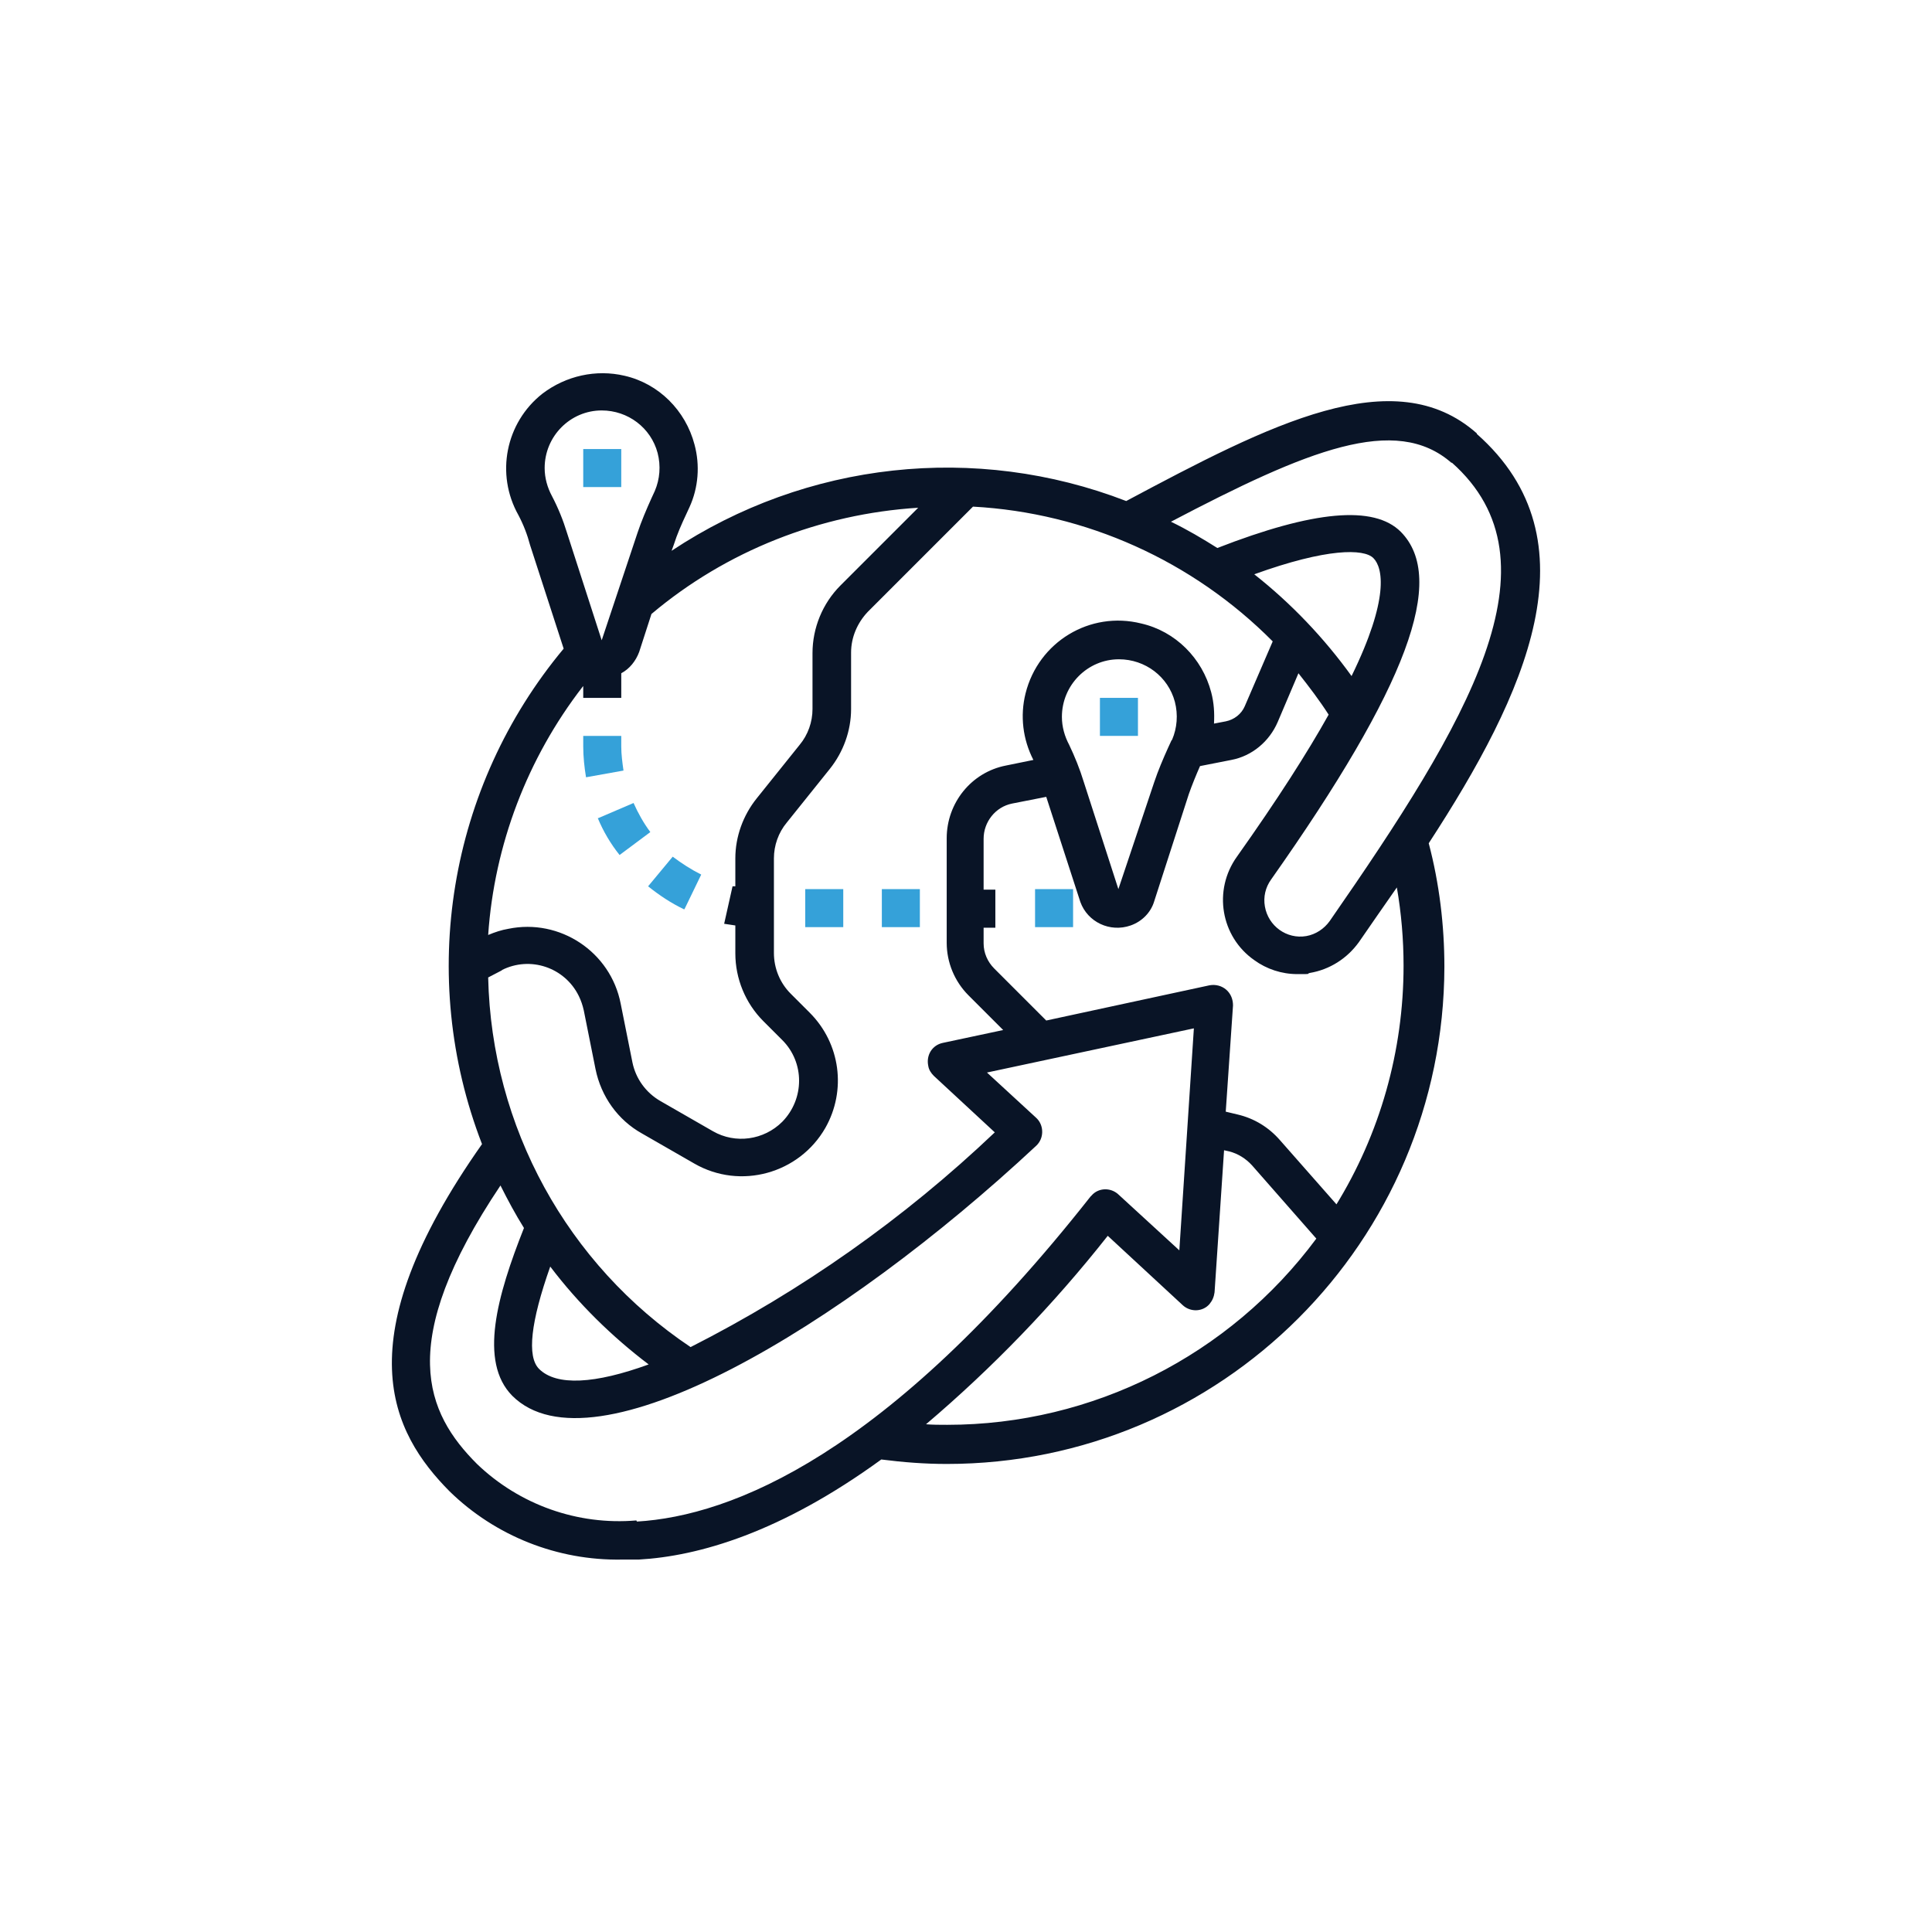 <svg xmlns="http://www.w3.org/2000/svg" id="Capa_2" data-name="Capa 2" viewBox="0 0 345.5 345.5"><defs><style>      .cls-1 {        fill: none;      }      .cls-1, .cls-2, .cls-3 {        stroke-width: 0px;      }      .cls-2 {        fill: #091426;      }      .cls-3 {        fill: #35a1d9;      }    </style></defs><g><path class="cls-1" d="M200,117.9c-5.7,0-10.2,4.6-10.2,10.3,0,1.7.4,3.4,1.3,5,1.1,2.1,2,4.3,2.6,6.6l6.2,19.2,6.4-19.1c.7-2.1,1.6-4.1,2.5-6.2l.6-1.3c.9-2.1,1.1-4.6.5-6.8-1.2-4.5-5.3-7.7-10-7.6h0Z"></path><path class="cls-1" d="M123.5,240.8c19.9-10.1,38.2-23.1,54.4-38.4l-10.9-10.1c-.5-.5-.9-1.1-1-1.8-.4-1.9.8-3.7,2.6-4.1l10.8-2.3-6.2-6.2c-2.5-2.5-3.9-5.9-3.9-9.4v-18.7c0-6.3,4.5-11.7,10.6-13l4.9-1c-1.9-3.7-2.4-7.9-1.4-11.9,2.3-9.2,11.5-14.8,20.7-12.5,6.1,1.5,11,6.2,12.5,12.3.4,1.8.6,3.7.5,5.6l2.1-.4c1.5-.3,2.8-1.3,3.4-2.7l5-11.6c-14.2-14.4-33.3-23-53.6-24.1l-18.8,18.8c-1.9,1.9-3,4.6-3,7.3v10.1c0,3.9-1.3,7.7-3.8,10.7l-7.7,9.6c-1.5,1.8-2.3,4.1-2.3,6.4v16.9c0,2.7,1.1,5.3,3,7.3l3.4,3.4c5.5,5.5,6.6,13.9,2.8,20.6-4.7,8.2-15.2,11.1-23.4,6.4l-9.4-5.4c-4.3-2.5-7.3-6.7-8.3-11.5l-2.1-10.5c-.2-.9-.5-1.8-.9-2.6-2.6-5.1-8.7-7.1-13.8-4.6l-2.5,1.3c.6,26.6,14.1,51.2,36.2,66.1h0Z"></path><path class="cls-1" d="M107.6,114.5l6.4-19.2c.7-2.1,1.5-4.1,2.5-6.2l.6-1.3c.9-2.2,1.1-4.6.5-6.8-1.2-4.5-5.3-7.7-10-7.6-5.7,0-10.2,4.6-10.2,10.3,0,1.7.4,3.4,1.3,5,1.1,2.1,2,4.3,2.7,6.6l6.2,19.2h0Z"></path><path class="cls-1" d="M224.3,102.7c6.6,5.2,12.5,11.3,17.4,18.2,6.9-13.9,5.9-19.2,3.9-21.1-1.7-1.7-8.3-1.8-21.3,2.9h0Z"></path><path class="cls-1" d="M250.4,95c8.4,8.4,1.2,27.5-23.2,62.2-1,1.4-1.4,3.1-1.1,4.8.6,3.5,3.9,5.9,7.4,5.3,1.7-.3,3.2-1.2,4.2-2.7,24.6-35.6,41.9-64.2,21.8-82-9.9-8.8-25.8-2.3-50.2,10.5,2.8,1.4,5.6,3,8.3,4.7,17.2-6.8,27.9-7.8,32.8-2.9h0Z"></path><path class="cls-1" d="M111.1,179.4l2.1,10.5c.6,2.9,2.4,5.4,5,6.9l9.4,5.4c4,2.3,9.1,1.6,12.4-1.7s4-10.5,0-14.6l-3.4-3.4c-3.2-3.2-5-7.6-5-12.1v-5c-.7-.1-1.3-.2-2-.3l1.5-6.7c.2,0,.4,0,.5,0v-5c0-3.9,1.3-7.7,3.8-10.7l7.7-9.6c1.5-1.8,2.3-4.1,2.3-6.4v-10c0-4.5,1.8-8.9,5-12.1l13.9-13.9c-17.5,1.1-34.2,7.7-47.7,19l-2.2,6.8c-.6,1.6-1.7,2.9-3.2,3.8v4.4h-6.8v-2.1c-9.9,12.8-15.7,28.3-16.9,44.4,1.2-.5,2.4-.9,3.6-1.1,9.3-1.9,18.3,4.2,20.1,13.4Z"></path><path class="cls-1" d="M243.4,168.6c-2,3-5.2,4.9-8.8,5.5-.7.1-1.4.2-2.2.2-2.8,0-5.4-.9-7.7-2.5-6-4.3-7.4-12.6-3.1-18.5,7.3-10.3,12.5-18.6,16.4-25.4-1.7-2.6-3.5-5.1-5.4-7.4l-3.7,8.7c-1.5,3.5-4.6,6-8.3,6.8l-5.6,1.1c-.8,1.6-1.4,3.3-2,5l-6.2,19.2c-.7,2-2.2,3.6-4.2,4.3-3.6,1.3-7.6-.6-9-4.2l-6.1-18.8-6.1,1.2c-3,.6-5.1,3.2-5.1,6.3v9.1h2.1v6.8h-2.1v2.8c0,1.7.7,3.3,1.9,4.5l9.3,9.3,29.2-6.3c1.1-.2,2.1,0,3,.8.8.7,1.2,1.7,1.2,2.8l-1.3,19,2.1.5c2.9.7,5.6,2.3,7.6,4.6l10.3,11.7c8-12.9,12.2-27.8,12.2-43,0-4.7-.4-9.4-1.2-14-2.2,3.3-4.5,6.6-6.8,9.8h0Z"></path><path class="cls-1" d="M219.8,205.9l-.9-.2-1.7,25.4c0,.8-.4,1.5-.9,2.1-1.3,1.4-3.4,1.5-4.8.2l-13.4-12.4c-9.7,12.3-20.6,23.6-32.5,33.7,1.2,0,2.5.1,3.7.1h0c26,0,50.5-12.4,66-33.3l-11.5-13.1c-1.1-1.2-2.5-2.1-4.1-2.5h0Z"></path><path class="cls-1" d="M96.4,244.7c3.1,3.1,10.1,2.7,19.6-.8-6.7-5-12.6-10.9-17.6-17.5h0c-3.5,9.9-4.2,16-2,18.3h0Z"></path><path class="cls-1" d="M195,213.8c0,0,.1-.1.2-.2,1.3-1.4,3.4-1.5,4.8-.2l10.9,10,2.6-39.7-37,7.9,8.8,8.1.2.2c1.3,1.4,1.2,3.6-.2,4.8-34.7,32.4-79.2,59.1-93.7,44.7-6.1-6.1-2.7-17.9,2.1-30-1.5-2.5-2.9-5-4.2-7.6-18.9,28.3-13.3,40.7-4.2,49.8,7.6,7.3,18,11,28.5,10.1,16.9-1,44.7-11.9,81.1-58.1h0Z"></path><path class="cls-2" d="M264.1,77.5c-14.8-13.1-37-1.6-62.7,12.1-26.9-10.4-57.2-7.1-81.3,8.9l.4-1.1c.6-1.9,1.4-3.7,2.2-5.4l.6-1.3c1.6-3.5,1.9-7.5.9-11.2-1.6-6.1-6.4-10.9-12.5-12.3-5.1-1.2-10.5,0-14.7,3.2-6.6,5.2-8.4,14.4-4.3,21.7.9,1.7,1.6,3.5,2.1,5.4l6,18.5c-20.6,24.7-26.2,58.6-14.6,88.6-24.8,35.2-16.2,51.6-5.8,62.1,8.2,8,19.3,12.4,30.8,12.2,1,0,2,0,3,0,10.7-.6,25.4-4.8,43.4-17.9,3.9.5,7.8.8,11.7.8,49.1,0,88.9-39.8,89-88.9,0-7.4-.9-14.9-2.8-22.1,17.4-26.7,30.1-54.2,8.6-73.2h0ZM259.6,82.7c20.1,17.8,2.9,46.4-21.8,82-1,1.4-2.5,2.4-4.2,2.7-3.5.6-6.8-1.8-7.4-5.3-.3-1.7.1-3.4,1.1-4.8,24.4-34.6,31.5-53.8,23.2-62.2-4.8-4.8-15.6-3.8-32.8,2.9-2.7-1.7-5.4-3.3-8.3-4.7,24.4-12.8,40.2-19.3,50.2-10.5h0ZM241.7,120.9c-4.9-6.8-10.8-13-17.4-18.2,13-4.7,19.6-4.6,21.3-2.9s2.9,7.2-3.9,21.1h0ZM98.7,88.7c-.8-1.5-1.3-3.2-1.3-5,0-5.7,4.6-10.3,10.2-10.3,4.7,0,8.8,3.1,10,7.6.6,2.3.4,4.7-.5,6.8l-.6,1.3c-.9,2-1.8,4.1-2.5,6.2l-6.4,19.2-6.2-19.2c-.7-2.3-1.6-4.5-2.7-6.6h0ZM104.3,122.7v2.1h6.8v-4.4c1.5-.8,2.6-2.2,3.2-3.8l2.2-6.8c13.4-11.3,30.2-17.9,47.7-19l-13.9,13.9c-3.2,3.2-5,7.6-5,12.1v10c0,2.3-.8,4.6-2.3,6.4l-7.7,9.6c-2.4,3-3.8,6.8-3.8,10.7v5c-.2,0-.3,0-.5,0l-1.5,6.7c.6.1,1.3.2,2,.3v5c0,4.5,1.8,8.9,5,12.1l3.4,3.4c4,4,4,10.5,0,14.6-3.3,3.3-8.4,4-12.4,1.7l-9.4-5.4c-2.6-1.5-4.4-4-5-6.9l-2.1-10.5c-1.8-9.3-10.9-15.3-20.1-13.4-1.2.2-2.4.6-3.6,1.1,1.1-16.1,7-31.6,16.9-44.4h0ZM89.7,173.5c5.1-2.6,11.3-.5,13.8,4.6.4.8.7,1.7.9,2.6l2.1,10.5c1,4.9,4,9.1,8.3,11.5l9.4,5.4c8.2,4.7,18.7,1.8,23.4-6.4,3.8-6.7,2.7-15.1-2.8-20.6l-3.4-3.4c-1.9-1.9-3-4.5-3-7.3v-16.9c0-2.3.8-4.6,2.3-6.4l7.7-9.6c2.4-3,3.8-6.8,3.8-10.7v-10.1c0-2.7,1.1-5.3,3-7.3l18.8-18.8c20.2,1.1,39.3,9.7,53.6,24.1l-5,11.6c-.6,1.4-1.9,2.4-3.4,2.7l-2.1.4c.1-1.9,0-3.7-.5-5.6-1.6-6.1-6.4-10.9-12.5-12.3-9.2-2.3-18.4,3.3-20.7,12.5-1,4-.5,8.2,1.4,11.9l-4.9,1c-6.2,1.2-10.6,6.7-10.6,13v18.7c0,3.5,1.4,6.9,3.9,9.4l6.2,6.2-10.8,2.3c-1.9.4-3,2.2-2.6,4.1.1.7.5,1.3,1,1.8l10.9,10.1c-16.2,15.4-34.5,28.3-54.4,38.4-22.1-14.8-35.6-39.4-36.2-66.1l2.5-1.3h0ZM209.5,132.4l-.6,1.3c-.9,2-1.8,4.1-2.5,6.2l-6.4,19.1-6.2-19.2c-.7-2.3-1.6-4.5-2.6-6.6-.8-1.5-1.3-3.2-1.3-5,0-5.7,4.6-10.3,10.2-10.3,4.7,0,8.8,3.1,10,7.6.6,2.3.4,4.7-.5,6.8h0ZM116,244c-9.6,3.5-16.5,3.9-19.6.8-2.2-2.2-1.5-8.4,2-18.3h0c5,6.6,11,12.5,17.6,17.5h0ZM113.8,271.9c-10.5.9-20.9-2.8-28.5-10.1-9.1-9.1-14.7-21.6,4.2-49.8,1.3,2.6,2.7,5.2,4.2,7.6-4.8,12.1-8.1,23.9-2.1,30,14.4,14.4,59-12.3,93.7-44.7,1.4-1.3,1.4-3.5.2-4.8l-.2-.2-8.8-8.1,37-7.9-2.6,39.7-10.9-10c-1.4-1.3-3.6-1.2-4.8.2,0,0-.1.1-.2.2-36.4,46.2-64.2,57.1-81.1,58.1h0ZM169.3,254.8h0c-1.2,0-2.5,0-3.7-.1,11.9-10.1,22.8-21.4,32.5-33.7l13.4,12.4c1.4,1.3,3.6,1.2,4.8-.2.5-.6.8-1.3.9-2.1l1.7-25.4.9.2c1.6.4,3,1.3,4.1,2.5l11.5,13.1c-15.5,20.9-40,33.3-66,33.3h0ZM239.2,215.6l-10.3-11.7c-2-2.3-4.6-3.9-7.6-4.6l-2.1-.5,1.3-19c0-1.1-.4-2.1-1.2-2.8-.8-.7-1.9-1-3-.8l-29.2,6.3-9.3-9.3c-1.2-1.2-1.9-2.8-1.9-4.5v-2.8h2.1v-6.8h-2.1v-9.1c0-3,2.1-5.7,5.1-6.3l6.1-1.2,6.1,18.8c1.3,3.6,5.3,5.5,9,4.2,2-.7,3.6-2.3,4.2-4.3l6.2-19.2c.6-1.7,1.3-3.4,2-5l5.6-1.1c3.7-.7,6.8-3.3,8.3-6.8l3.7-8.7c1.9,2.4,3.8,4.9,5.4,7.4-3.8,6.8-9.1,15.1-16.4,25.4-4.3,6-2.9,14.3,3.1,18.5,2.2,1.6,4.9,2.5,7.7,2.5s1.5,0,2.2-.2c3.6-.6,6.7-2.6,8.8-5.5,2.2-3.2,4.5-6.5,6.8-9.8.8,4.6,1.2,9.3,1.2,14,0,15.2-4.2,30.1-12.2,43h0Z"></path></g><path class="cls-3" d="M104.3,80.3h6.8v6.8h-6.8s0-6.8,0-6.8Z"></path><path class="cls-3" d="M196.7,124.8h6.8v6.8h-6.8v-6.8Z"></path><path class="cls-3" d="M111.1,133.5v-1.9h-6.8v1.9c0,1.8.2,3.7.5,5.5l6.7-1.2c-.2-1.4-.4-2.9-.4-4.3Z"></path><path class="cls-3" d="M157.7,159h6.8v6.8h-6.8v-6.8Z"></path><path class="cls-3" d="M185.1,159h6.8v6.8h-6.8v-6.8Z"></path><path class="cls-3" d="M122.4,162.6l3-6.2c-1.8-.9-3.5-2-5.1-3.2l-4.4,5.3c2,1.6,4.1,3,6.4,4.1Z"></path><path class="cls-3" d="M144,159h6.8v6.8h-6.8v-6.8Z"></path><path class="cls-3" d="M106.9,146.3c1,2.4,2.3,4.6,3.9,6.6l5.5-4.1c-1.2-1.6-2.2-3.4-3-5.2l-6.3,2.7h0Z"></path></svg>